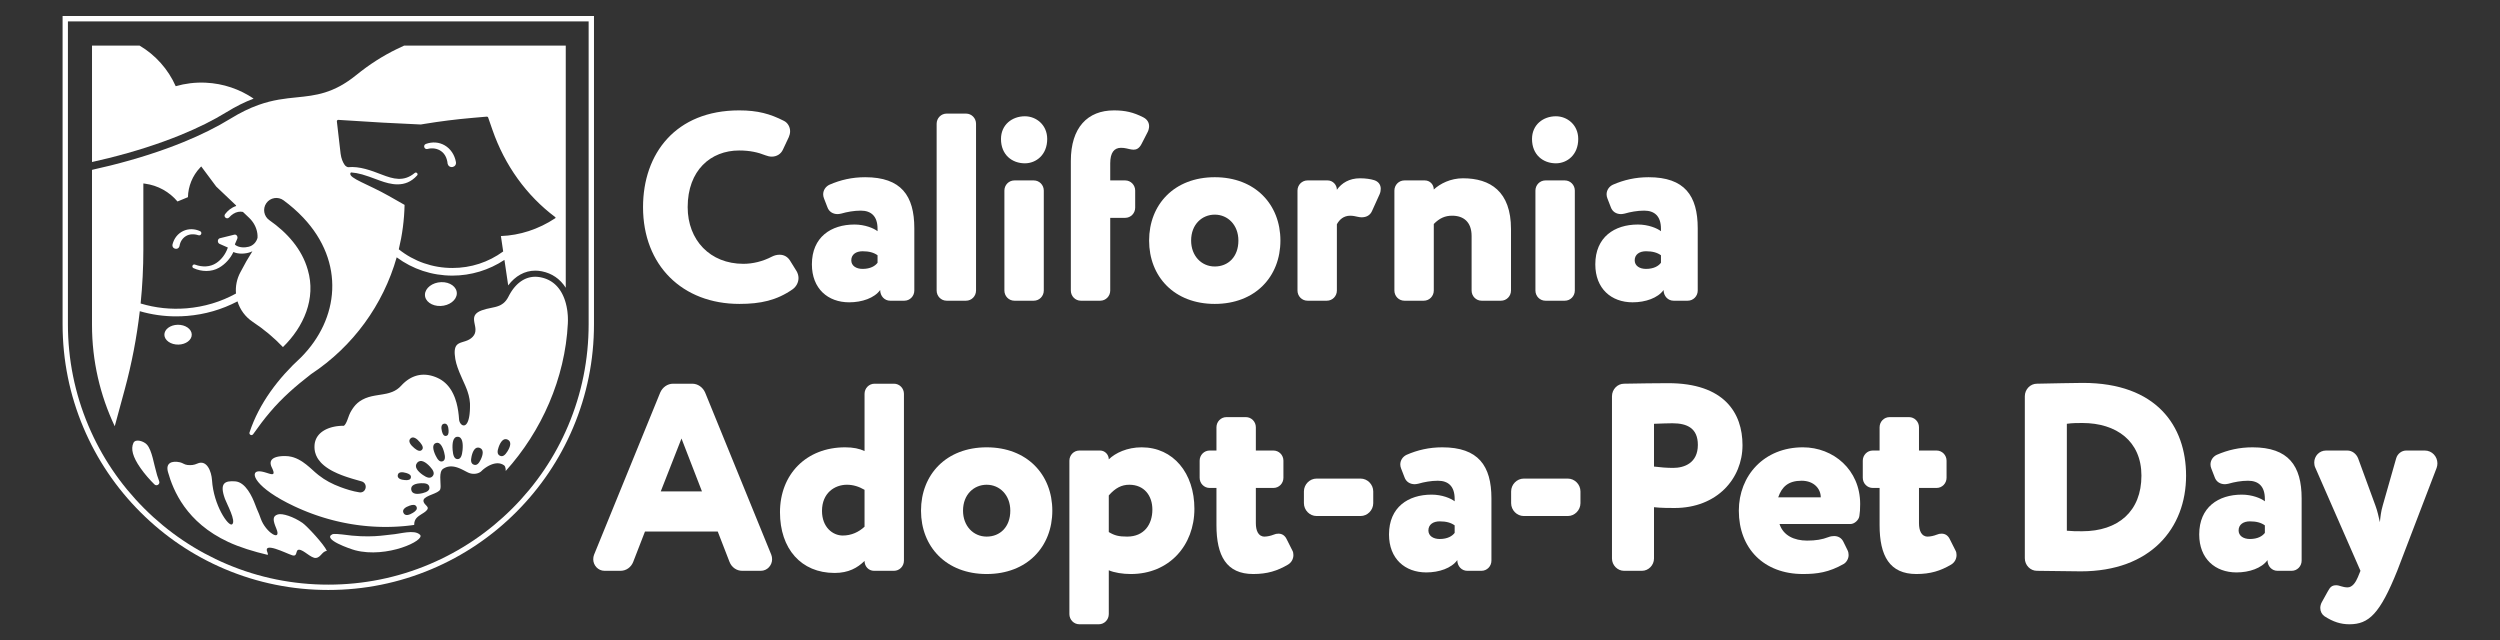 <?xml version="1.0" encoding="UTF-8"?>
<svg xmlns="http://www.w3.org/2000/svg" id="Layer_2" data-name="Layer 2" viewBox="0 0 1429.499 366.125">
  <rect x="0" y="0" width="1429.499" height="366.125" fill="#333333" stroke="none"/>
  <defs>
    <style>
      .cls-1 {
        fill: #fff;
      }
    </style>
  </defs>
  <g>
    <path class="cls-1" d="M422.642,86.048c-16.218,0-29.433,11.31-29.433,32.402,0,18.953,12.914,32.403,31.836,32.403,5.406,0,11.113-1.376,16.369-4.127,1.502-.764,3.003-1.07,4.355-1.07,2.403,0,4.655,1.07,6.157,3.668l3.604,5.808c.601,1.07,1.051,2.445,1.051,3.821,0,2.293-1.051,4.738-3.304,6.419-9.16,6.419-18.471,8.406-30.485,8.406-32.587,0-55.112-22.009-55.112-55.329,0-30.721,18.772-55.329,54.962-55.329,10.662,0,17.72,1.987,25.529,5.961,2.252,1.07,3.604,3.516,3.604,5.961,0,1.223-.301,2.293-.751,3.363l-3.304,7.031c-1.201,2.751-3.754,4.127-6.457,4.127-1.201,0-2.403-.306-3.604-.764-4.205-1.681-8.86-2.751-15.017-2.751Z"></path>
    <path class="cls-1" d="M488.568,128.385c6.007,0,11.113,2.14,13.215,3.821v-1.375c0-7.184-3.604-10.393-9.611-10.393-3.904,0-7.959.764-11.113,1.681-.751.153-1.502.306-2.103.306-2.703,0-4.956-1.375-5.857-3.974l-1.952-5.044c-.3-.764-.451-1.528-.451-2.293,0-2.293,1.352-4.432,3.604-5.502,6.307-2.751,12.915-4.28,20.423-4.28,20.573,0,28.082,10.546,28.082,29.193v35.612c0,3.21-2.553,5.808-5.706,5.808h-8.109c-3.154,0-5.706-2.598-5.706-6.114-3.304,4.585-10.362,7.031-17.72,7.031-12.164,0-21.324-7.795-21.324-21.703,0-15.59,10.963-22.773,24.328-22.773ZM501.783,145.962c-2.103-1.528-4.806-2.293-8.56-2.293s-6.457,1.834-6.457,5.196c0,3.057,2.703,4.891,6.457,4.891,4.505,0,7.208-1.681,8.56-3.515v-4.28Z"></path>
    <path class="cls-1" d="M558.096,166.137c0,3.21-2.553,5.808-5.706,5.808h-11.113c-3.154,0-5.706-2.598-5.706-5.808v-95.373c0-3.21,2.553-5.808,5.706-5.808h11.113c3.154,0,5.706,2.598,5.706,5.808v95.373Z"></path>
    <path class="cls-1" d="M586.027,66.484c6.457,0,12.765,4.891,12.765,12.991,0,9.018-6.307,13.909-12.765,13.909-7.358,0-13.665-4.891-13.665-13.909,0-8.101,6.307-12.991,13.665-12.991ZM596.839,166.137c0,3.21-2.553,5.808-5.706,5.808h-11.113c-3.154,0-5.707-2.598-5.707-5.808v-57.163c0-3.21,2.553-5.808,5.707-5.808h11.113c3.153,0,5.706,2.598,5.706,5.808v57.163Z"></path>
    <path class="cls-1" d="M634.832,166.137c0,3.21-2.553,5.808-5.706,5.808h-11.113c-3.154,0-5.706-2.598-5.706-5.808v-74.128c0-19.105,9.611-28.887,24.628-28.887,6.458,0,11.113,1.07,16.819,3.974,2.402,1.223,3.304,3.21,3.304,5.044,0,1.07-.3,2.292-.751,3.21l-3.604,7.031c-1.351,2.598-3.003,3.21-4.505,3.21-.751,0-1.502-.153-2.252-.306-3.154-.764-4.054-.764-4.956-.764-3.904,0-6.157,2.751-6.157,8.865v9.782h8.56c3.153,0,5.706,2.598,5.706,5.808v9.782c0,3.21-2.553,5.808-5.706,5.808h-8.56v41.573Z"></path>
    <path class="cls-1" d="M694.6,101.332c23.126,0,37.542,15.59,37.542,36.223s-14.416,36.224-37.542,36.224-37.543-15.59-37.543-36.224,14.416-36.223,37.543-36.223ZM694.6,152.381c7.659,0,13.515-5.502,13.515-14.826,0-8.865-6.007-14.825-13.515-14.825-7.208,0-13.515,5.502-13.515,14.825,0,8.712,5.857,14.826,13.515,14.826Z"></path>
    <path class="cls-1" d="M764.429,166.137c0,3.21-2.553,5.808-5.706,5.808h-11.113c-3.154,0-5.706-2.598-5.706-5.808v-57.163c0-3.21,2.553-5.808,5.706-5.808h11.563c2.853,0,5.256,2.445,5.256,5.349,2.703-3.821,7.058-6.572,13.215-6.572,3.304,0,6.157.458,8.109,1.07,2.403.764,3.755,2.598,3.755,4.891,0,.917-.15,1.987-.601,3.057l-4.355,9.629c-1.051,2.446-3.154,3.668-6.007,3.668-.751,0-1.502-.153-2.252-.306-1.201-.306-2.853-.611-4.205-.611-3.754,0-6.157,2.14-7.659,4.891v37.905Z"></path>
    <path class="cls-1" d="M819.84,166.137c0,3.21-2.553,5.808-5.706,5.808h-11.113c-3.154,0-5.706-2.598-5.706-5.808v-57.163c0-3.21,2.553-5.808,5.706-5.808h11.713c2.853,0,5.106,2.292,5.106,5.196,3.604-3.363,9.611-6.419,16.669-6.419,15.618,0,27.481,7.489,27.481,29.04v35.154c0,3.21-2.553,5.808-5.706,5.808h-11.113c-3.154,0-5.706-2.598-5.706-5.808v-31.18c0-7.948-4.505-11.616-11.113-11.616-4.055,0-7.208,1.376-10.512,4.738v38.058Z"></path>
    <path class="cls-1" d="M889.668,66.485c6.457,0,12.765,4.891,12.765,12.991,0,9.018-6.307,13.909-12.765,13.909-7.358,0-13.665-4.891-13.665-13.909,0-8.101,6.307-12.991,13.665-12.991ZM900.481,166.137c0,3.21-2.553,5.808-5.706,5.808h-11.113c-3.154,0-5.707-2.598-5.707-5.808v-57.163c0-3.21,2.553-5.808,5.707-5.808h11.113c3.153,0,5.706,2.598,5.706,5.808v57.163Z"></path>
    <path class="cls-1" d="M936.521,128.385c6.007,0,11.113,2.14,13.215,3.821v-1.375c0-7.184-3.604-10.393-9.611-10.393-3.904,0-7.959.764-11.113,1.681-.751.153-1.502.306-2.103.306-2.703,0-4.956-1.375-5.857-3.974l-1.952-5.044c-.3-.764-.451-1.528-.451-2.293,0-2.293,1.352-4.432,3.604-5.502,6.307-2.751,12.915-4.28,20.423-4.28,20.573,0,28.082,10.546,28.082,29.193v35.612c0,3.21-2.553,5.808-5.706,5.808h-8.109c-3.154,0-5.706-2.598-5.706-6.114-3.304,4.585-10.362,7.031-17.72,7.031-12.164,0-21.324-7.795-21.324-21.703,0-15.59,10.963-22.773,24.328-22.773ZM949.736,145.962c-2.103-1.528-4.806-2.293-8.56-2.293s-6.457,1.834-6.457,5.196c0,3.057,2.703,4.891,6.457,4.891,4.505,0,7.208-1.681,8.56-3.515v-4.28Z"></path>
    <path class="cls-1" d="M368.802,303.923l-6.757,17.424c-1.201,3.057-4.055,5.044-7.208,5.044h-9.161c-3.754,0-6.457-3.21-6.457-6.572,0-.917.15-1.834.451-2.598l37.843-92.775c1.351-3.057,4.205-5.044,7.358-5.044h10.963c3.154,0,6.007,1.987,7.358,5.044l37.842,92.775c.301.764.451,1.681.451,2.598,0,3.363-2.703,6.572-6.457,6.572h-10.662c-3.154,0-6.007-1.987-7.208-5.044l-6.757-17.424h-41.597ZM377.812,280.997h23.576l-11.713-30.263-11.863,30.263Z"></path>
    <path class="cls-1" d="M516.87,320.583c0,3.21-2.553,5.808-5.706,5.808h-11.413c-3.003,0-5.406-2.446-5.406-5.655-4.054,3.974-9.16,6.878-17.119,6.878-19.222,0-31.235-13.909-31.235-34.695,0-21.856,15.167-37.141,37.242-37.141,4.655,0,8.26.764,11.113,2.14v-32.708c0-3.21,2.554-5.808,5.707-5.808h11.113c3.154,0,5.706,2.598,5.706,5.808v95.373ZM494.344,280.08c-3.153-1.834-6.457-2.904-10.061-2.904-7.058,0-14.266,4.738-14.266,14.978,0,9.323,6.157,14.061,11.863,14.061,4.956,0,9.16-1.987,12.464-5.044v-21.092Z"></path>
    <path class="cls-1" d="M564.173,255.778c23.126,0,37.542,15.59,37.542,36.223s-14.416,36.224-37.542,36.224-37.543-15.59-37.543-36.224,14.416-36.223,37.543-36.223ZM564.173,306.827c7.659,0,13.515-5.502,13.515-14.826,0-8.865-6.007-14.825-13.515-14.825-7.208,0-13.515,5.502-13.515,14.825,0,8.712,5.857,14.826,13.515,14.826Z"></path>
    <path class="cls-1" d="M634.002,351.151c0,3.21-2.553,5.808-5.706,5.808h-11.113c-3.154,0-5.706-2.598-5.706-5.808v-87.731c0-3.21,2.553-5.808,5.706-5.808h11.863c2.703,0,4.956,2.292,4.956,5.044,3.754-3.668,10.512-6.878,18.771-6.878,18.171,0,30.184,14.826,30.184,35.153,0,20.939-14.416,37.294-36.341,37.294-4.655,0-9.461-.764-12.614-2.14v25.066ZM634.002,304.229c3.304,1.987,5.706,2.598,10.512,2.598,9.761,0,14.416-7.031,14.416-15.437,0-7.948-4.655-14.214-13.215-14.214-4.355,0-7.959,1.834-11.713,6.113v20.939Z"></path>
    <path class="cls-1" d="M718.096,299.185c0,4.127,1.351,7.642,4.956,7.642,1.502,0,3.604-.458,5.106-1.07,1.051-.458,1.952-.611,2.853-.611,2.102,0,3.754,1.07,4.805,3.363l3.154,6.266c.451.764.601,1.681.601,2.599,0,2.14-1.051,4.28-3.154,5.502-6.007,3.516-11.713,5.35-19.823,5.35-15.317,0-21.024-10.393-21.024-27.97v-21.245h-3.904c-3.154,0-5.706-2.598-5.706-5.808v-9.782c0-3.21,2.553-5.808,5.706-5.808h3.904v-13.297c0-3.21,2.553-5.808,5.707-5.808h11.113c3.154,0,5.707,2.598,5.706,5.808v13.297h10.061c3.154,0,5.706,2.598,5.706,5.808v9.782c0,3.21-2.553,5.808-5.706,5.808h-10.061v20.175Z"></path>
    <path class="cls-1" d="M785.222,287.722c0,3.974-3.304,7.337-7.208,7.336h-25.228c-3.904,0-7.208-3.363-7.208-7.337v-6.725c0-3.974,3.304-7.337,7.208-7.337h25.228c3.904,0,7.208,3.363,7.208,7.337v6.725Z"></path>
    <path class="cls-1" d="M818.56,282.831c6.007,0,11.113,2.14,13.215,3.821v-1.375c0-7.184-3.604-10.393-9.611-10.393-3.904,0-7.959.764-11.113,1.681-.751.153-1.502.306-2.103.306-2.703,0-4.956-1.375-5.857-3.974l-1.952-5.044c-.3-.764-.451-1.528-.451-2.293,0-2.293,1.352-4.432,3.604-5.502,6.307-2.751,12.915-4.28,20.423-4.28,20.573,0,28.082,10.546,28.082,29.193v35.612c0,3.21-2.553,5.808-5.706,5.808h-8.109c-3.154,0-5.706-2.598-5.706-6.114-3.304,4.585-10.362,7.031-17.72,7.031-12.164,0-21.324-7.795-21.324-21.703,0-15.59,10.963-22.773,24.328-22.773ZM831.775,300.408c-2.103-1.528-4.806-2.293-8.56-2.293s-6.457,1.834-6.457,5.196c0,3.057,2.703,4.891,6.457,4.891,4.505,0,7.208-1.681,8.56-3.515v-4.28Z"></path>
    <path class="cls-1" d="M903.706,287.722c0,3.974-3.304,7.337-7.208,7.337h-25.228c-3.904,0-7.208-3.363-7.208-7.337v-6.725c0-3.974,3.304-7.337,7.208-7.337h25.228c3.904,0,7.208,3.363,7.208,7.337v6.725Z"></path>
    <path class="cls-1" d="M996.362,254.555c0,19.105-14.566,35.918-38.894,35.918-2.252,0-7.959,0-11.713-.458v29.346c0,3.821-3.153,7.031-6.908,7.031h-10.211c-3.754,0-6.908-3.21-6.908-7.031v-92.775c0-3.974,3.154-7.184,6.908-7.184,7.959-.153,19.372-.306,25.228-.306,31.986,0,42.498,16.965,42.498,35.459ZM945.754,266.783c3.454.458,7.509.764,10.963.764,6.307,0,14.116-2.751,14.116-13.144,0-9.476-6.007-12.38-14.566-12.38-3.154,0-5.556.153-10.512.306v24.455Z"></path>
    <path class="cls-1" d="M1017.537,299.644c2.102,6.572,8.409,9.476,15.768,9.476,4.956,0,8.559-.611,12.164-1.987,1.201-.458,2.252-.611,3.304-.611,2.253,0,4.205,1.07,5.256,3.21l2.403,4.891c.45.917.601,1.834.601,2.751,0,1.987-1.051,3.974-2.703,5.044-8.56,4.891-15.317,5.808-23.426,5.808-22.225,0-36.642-14.52-36.642-36.224,0-20.022,14.416-36.223,36.642-36.223,17.42,0,32.737,12.839,32.737,32.402,0,2.904-.15,5.044-.451,6.878-.3,2.292-2.853,4.585-5.106,4.585h-40.546ZM1030.151,274.884c-7.509,0-11.263,3.363-13.365,9.476h24.327c0-4.738-3.754-9.476-10.962-9.476Z"></path>
    <path class="cls-1" d="M1097.277,299.185c0,4.127,1.351,7.642,4.956,7.642,1.502,0,3.604-.458,5.106-1.07,1.051-.458,1.952-.611,2.853-.611,2.102,0,3.754,1.07,4.805,3.363l3.154,6.266c.451.764.601,1.681.601,2.599,0,2.14-1.051,4.28-3.154,5.502-6.007,3.516-11.713,5.35-19.823,5.35-15.317,0-21.024-10.393-21.024-27.97v-21.245h-3.904c-3.154,0-5.706-2.598-5.706-5.808v-9.782c0-3.21,2.553-5.808,5.706-5.808h3.904v-13.297c0-3.21,2.553-5.808,5.707-5.808h11.113c3.154,0,5.707,2.598,5.706,5.808v13.297h10.061c3.154,0,5.706,2.598,5.706,5.808v9.782c0,3.21-2.553,5.808-5.706,5.808h-10.061v20.175Z"></path>
    <path class="cls-1" d="M1190.983,218.944c42.047,0,59.016,24.607,59.016,53.036,0,29.957-20.123,54.717-60.218,54.717-4.505,0-14.566-.153-25.078-.306-3.754,0-6.908-3.21-6.908-7.184v-92.622c0-3.974,3.154-7.184,6.908-7.184,8.86-.153,21.024-.458,26.28-.458ZM1181.822,303.465c3.154.306,5.256.306,8.71.306,20.723,0,33.938-11.463,33.938-31.791,0-19.717-14.266-30.11-33.788-30.11-2.553,0-5.856,0-8.86.458v61.136Z"></path>
    <path class="cls-1" d="M1281.835,282.831c6.007,0,11.113,2.14,13.215,3.821v-1.375c0-7.184-3.604-10.393-9.611-10.393-3.904,0-7.959.764-11.113,1.681-.751.153-1.502.306-2.103.306-2.703,0-4.956-1.375-5.857-3.974l-1.952-5.044c-.3-.764-.451-1.528-.451-2.293,0-2.293,1.352-4.432,3.604-5.502,6.307-2.751,12.915-4.28,20.423-4.28,20.573,0,28.082,10.546,28.082,29.193v35.612c0,3.21-2.553,5.808-5.706,5.808h-8.109c-3.154,0-5.706-2.598-5.706-6.114-3.304,4.585-10.362,7.031-17.72,7.031-12.164,0-21.324-7.795-21.324-21.703,0-15.59,10.963-22.773,24.328-22.773ZM1295.05,300.408c-2.103-1.528-4.806-2.293-8.56-2.293s-6.457,1.834-6.457,5.196c0,3.057,2.703,4.891,6.457,4.891,4.505,0,7.208-1.681,8.56-3.515v-4.28Z"></path>
    <path class="cls-1" d="M1360.824,298.574c.301-3.057.601-6.114,1.652-9.629l7.659-26.9c.751-2.598,3.154-4.432,5.706-4.432h10.662c4.205,0,7.208,3.515,7.208,7.336,0,.917-.15,1.681-.451,2.598l-22.525,58.844c-9.912,24.608-16.218,30.568-27.331,30.568-4.956,0-9.311-1.376-14.266-4.585-1.502-1.07-2.403-2.751-2.403-4.738,0-1.07.3-2.293.901-3.363l3.304-5.961c1.352-2.445,2.252-3.668,4.956-3.668,1.802,0,3.604,1.223,6.457,1.223,2.703,0,4.655-2.904,5.857-5.808l1.502-3.668-25.829-58.997c-.45-.917-.601-1.987-.601-2.904,0-3.668,2.853-6.878,6.757-6.878h12.164c2.703,0,5.106,1.834,6.157,4.432l9.911,27.053c1.201,3.21,1.802,6.266,2.553,9.476Z"></path>
  </g>
  <g>
    <path class="cls-1" d="M336.583,9.166H35.788v176.257c0,20.502,4.019,40.4,11.946,59.141,7.653,18.093,18.605,34.339,32.552,48.286,13.947,13.947,30.193,24.899,48.286,32.552,18.741,7.926,38.639,11.945,59.141,11.945s40.4-4.019,59.141-11.945c18.093-7.653,34.339-18.605,48.286-32.552,13.947-13.947,24.9-30.193,32.552-48.286,7.927-18.741,11.946-38.638,11.946-59.141V9.166h-3.053ZM336.583,185.423c0,20.092-3.938,39.589-11.705,57.952-3.749,8.864-8.307,17.277-13.636,25.181-5.329,7.905-11.429,15.301-18.263,22.135-13.668,13.668-29.587,24.4-47.316,31.899-18.362,7.766-37.86,11.704-57.952,11.704s-39.589-3.938-57.952-11.704c-17.729-7.499-33.649-18.231-47.316-31.899-13.668-13.668-24.4-29.587-31.899-47.316-7.766-18.362-11.704-37.86-11.704-57.952V12.219h297.743v173.204Z"></path>
    <path class="cls-1" d="M103.097,77.264c9.991-4.069,18.886-8.49,26.436-13.14,5.315-3.274,10.397-5.806,15.487-7.73-7.871-5.354-17.272-8.667-27.481-9.117-5.927-.262-11.67.46-17.072,2.018-4.297-9.698-11.549-17.837-20.664-23.224h-27.197v66.573c3.171-.701,6.374-1.451,9.529-2.238,14.868-3.706,28.65-8.128,40.962-13.142Z"></path>
    <path class="cls-1" d="M298.607,160.368c-.11.068-.217.138-.324.208.029-.019.058-.036.087-.055.079-.051.157-.103.238-.153Z"></path>
    <path class="cls-1" d="M304.094,158.375c-.084.012-.167.023-.25.036.049-.008.098-.013.147-.02.035-.005.068-.011.103-.016Z"></path>
    <path class="cls-1" d="M293.602,164.978c-.057.073-.112.148-.168.221.009-.012.019-.024.028-.036.047-.062.092-.124.14-.186Z"></path>
    <path class="cls-1" d="M292.632,166.323c-.051.076-.102.152-.152.228.034-.052.07-.104.104-.155.016-.024.032-.049.048-.073Z"></path>
    <path class="cls-1" d="M294.431,163.97c-.064.074-.127.148-.191.223.02-.024.041-.047.062-.071.043-.05.085-.101.129-.151Z"></path>
    <path class="cls-1" d="M298.063,160.718c-.136.092-.27.187-.403.282.046-.033.092-.064.138-.097.088-.062.175-.125.265-.186Z"></path>
    <path class="cls-1" d="M293.351,165.31c-.047.063-.095.126-.142.189.037-.051.076-.101.114-.151.009-.013.018-.026.028-.038Z"></path>
    <path class="cls-1" d="M300.332,159.455c-.083.037-.165.075-.247.114.034-.016.069-.031.103-.046.048-.022.095-.046.144-.067Z"></path>
    <path class="cls-1" d="M299.165,160.041c-.098.055-.193.111-.29.168.027-.016.055-.031.082-.047.069-.04.137-.082.207-.121Z"></path>
    <path class="cls-1" d="M305.583,158.252c-.109.003-.218.006-.326.011.084-.004.17-.005.255-.008.024,0,.047-.003.07-.003Z"></path>
    <path class="cls-1" d="M294.008,164.469c-.06.073-.119.148-.178.221.014-.018.029-.035.043-.053.045-.056.089-.113.135-.169Z"></path>
    <path class="cls-1" d="M293.735,164.811c-.029.036-.058.072-.086.108.024-.03.048-.06.072-.09.005-.006.009-.012.014-.018Z"></path>
    <path class="cls-1" d="M291.99,167.326c.005-.008.01-.017.015-.025-.066.108-.131.216-.195.324.036-.062.074-.123.111-.184.023-.038.046-.076.069-.115Z"></path>
    <path class="cls-1" d="M299.741,159.736c-.089.045-.178.092-.266.138.03-.016.06-.03.09-.046.059-.031.117-.063.176-.093Z"></path>
    <path class="cls-1" d="M300.941,159.2c-.077.03-.154.061-.231.092.04-.017.081-.031.121-.047.037-.015.073-.03.11-.045Z"></path>
    <path class="cls-1" d="M302.688,158.643c-.065.016-.128.034-.193.051.018-.005.037-.009.055-.013.046-.012.091-.026.138-.037Z"></path>
    <path class="cls-1" d="M292.296,166.835c-.053.083-.106.167-.158.251.035-.056.07-.111.106-.166.018-.028.035-.056.053-.085Z"></path>
    <path class="cls-1" d="M292.984,165.813c-.05.07-.099.14-.148.21.035-.051.072-.101.108-.152.014-.019.026-.039.04-.058Z"></path>
    <path class="cls-1" d="M295.813,162.53c-.087.082-.173.164-.258.247.045-.044.092-.087.137-.131.04-.039.08-.078.121-.116Z"></path>
    <path class="cls-1" d="M295.331,163c-.077.078-.153.155-.229.234.036-.038.073-.074.11-.112.04-.041.079-.082.119-.123Z"></path>
    <path class="cls-1" d="M292.344,166.761c-.011.017-.022.033-.032.05.006-.01.013-.02.02-.03.004-.007.008-.013.013-.02Z"></path>
    <path class="cls-1" d="M304.827,158.295c-.095.008-.19.016-.284.026.066-.007.133-.011.199-.017.028-.003.056-.006.085-.009Z"></path>
    <path class="cls-1" d="M292.707,166.213l-.03.044c.004-.007.009-.013.014-.02.005-.008.011-.016.016-.024Z"></path>
    <path class="cls-1" d="M294.872,163.48c-.07.075-.139.151-.208.227.028-.031.056-.061.084-.091.041-.045.082-.091.123-.136Z"></path>
    <path class="cls-1" d="M296.903,161.576c-.134.108-.267.217-.397.328.065-.056.133-.11.2-.165.066-.055.131-.11.198-.164Z"></path>
    <path class="cls-1" d="M296.324,162.065c-.101.089-.202.177-.301.268.055-.051.113-.099.168-.15.044-.04.088-.079.132-.118Z"></path>
    <path class="cls-1" d="M293.113,165.634c-.021.029-.042.059-.063.088.006-.008.012-.016.018-.024.015-.021.03-.042.045-.063Z"></path>
    <path class="cls-1" d="M301.566,158.972c-.072.024-.144.048-.215.073.047-.017.095-.031.142-.047.024-.009.048-.018.073-.026Z"></path>
    <path class="cls-1" d="M297.537,161.087s.002-.002.004-.003c-.181.132-.358.268-.533.406.083-.066.169-.129.254-.193.092-.07.182-.142.276-.21Z"></path>
    <path class="cls-1" d="M302.208,158.772c-.066.019-.133.035-.198.055.054-.016.11-.029.165-.045.011-.003.023-.007.034-.01Z"></path>
    <path class="cls-1" d="M303.381,158.492c-.074.014-.147.03-.22.045.033-.007.066-.012.099-.019.04-.008.08-.018.121-.026Z"></path>
    <path class="cls-1" d="M301.942,158.849c-.033.01-.066.022-.099.032.005-.002.01-.003.015-.004.028-.009.056-.019.084-.028Z"></path>
    <path class="cls-1" d="M313.761,160.126s0,0,.001,0c-.065-.033-.13-.066-.196-.098,0,0,0,0,.001,0,.065.032.129.064.193.097Z"></path>
    <path class="cls-1" d="M307.17,158.288c-.14-.01-.281-.023-.42-.03.127.006.256.018.385.027.012,0,.023.001.035.002Z"></path>
    <path class="cls-1" d="M322.134,169.395s0,0,0,0c-.035-.08-.071-.16-.107-.24h0c.036.08.072.159.107.239Z"></path>
    <path class="cls-1" d="M318.753,163.997s0,0,0,0c-.015-.017-.031-.034-.047-.051,0,0,0,0,0,.001.015.017.031.033.045.05Z"></path>
    <path class="cls-1" d="M261.209,167.852c.104-3.765-3.892-6.687-8.924-6.524-5.033.162-9.197,3.346-9.301,7.111-.104,3.765,3.892,6.687,8.924,6.524,5.033-.162,9.197-3.346,9.301-7.112Z"></path>
    <path class="cls-1" d="M317.299,162.534s0,0,0,0c-.045-.04-.091-.078-.136-.118,0,0,0,0,0,0,.045.039.09.077.134.117Z"></path>
    <path class="cls-1" d="M318.111,163.311s0,0,0,0c-.05-.051-.1-.102-.151-.153,0,0,0,0,0,0,.051.05.1.101.15.152Z"></path>
    <path class="cls-1" d="M306.352,158.249c-.105-.002-.212-.008-.316-.008-.016,0-.031.001-.047.001.105,0,.213.004.319.006.015,0,.029,0,.044,0Z"></path>
    <path class="cls-1" d="M321.65,168.356s0,0,0,0c-.019-.038-.04-.076-.059-.114,0,0,0,0,0,.001.019.038.039.075.058.113Z"></path>
    <path class="cls-1" d="M321.215,167.532s0,0,0,0c-.039-.07-.077-.141-.117-.211,0,0,0,0,0,0,.039.07.078.14.116.21Z"></path>
    <path class="cls-1" d="M320.651,166.565s0,0,0,0c-.037-.059-.075-.117-.112-.175,0,0,0,0,0,0,.037.058.075.116.111.174Z"></path>
    <path class="cls-1" d="M320.106,165.734s0,0,0,0c-.033-.047-.064-.096-.098-.143,0,0,0,0,0,0,.033.047.064.095.097.142Z"></path>
    <path class="cls-1" d="M109.534,192.341c.739-3.087-2.117-6.023-6.378-6.558s-8.314,1.534-9.052,4.62c-.738,3.087,2.117,6.023,6.378,6.558,4.261.535,8.314-1.534,9.052-4.621Z"></path>
    <path class="cls-1" d="M311.625,159.225s.002,0,.003.001c-.055-.019-.11-.04-.166-.058h.002c.054.019.107.039.161.057Z"></path>
    <path class="cls-1" d="M310.455,158.865s.001,0,.002,0c-.077-.021-.154-.041-.232-.06h.003c.076.02.152.04.227.06Z"></path>
    <path class="cls-1" d="M309.144,158.555s-.004,0-.006-.001c-.274-.054-.546-.101-.814-.141.269.04.54.086.814.141.002,0,.004,0,.006.001Z"></path>
    <path class="cls-1" d="M314.639,160.599s0,0,0,0c-.009-.006-.019-.01-.028-.016.001,0,.002.001.003.002.008.005.017.009.025.014Z"></path>
    <path class="cls-1" d="M315.641,161.236s0,0,0,0c-.059-.041-.119-.08-.179-.12,0,0,0,0,0,0,.059.04.119.079.178.119Z"></path>
    <path class="cls-1" d="M316.519,161.882h.002c-.041-.031-.081-.065-.123-.097h0c.041.032.08.065.121.097Z"></path>
    <path class="cls-1" d="M308.038,158.378c-.17-.022-.341-.046-.509-.062.159.016.322.038.483.059.009.001.017.002.026.003Z"></path>
    <path class="cls-1" d="M312.663,159.618s0,0,0,0c-.054-.023-.11-.044-.165-.066,0,0,.001,0,.002,0,.054.022.109.042.162.065Z"></path>
    <path class="cls-1" d="M319.478,164.876s0,0,0,0c-.047-.06-.094-.119-.141-.179,0,0,0,0,0,0,.047.059.094.118.14.178Z"></path>
    <path class="cls-1" d="M323.239,172.388s0,0,0,0c-.027-.087-.053-.174-.08-.261h0c.027.087.054.174.08.26Z"></path>
    <path class="cls-1" d="M291.356,168.42c.009-.016.017-.032.026-.048-.009.016-.018.031-.026.047h0s0,.001,0,.001Z"></path>
    <path class="cls-1" d="M322.889,171.317s0,0,0,0c-.028-.079-.057-.158-.085-.237,0,0,0,0,0,0,.028.079.057.157.085.236Z"></path>
    <path class="cls-1" d="M323.447,173.099c.017.06.034.119.051.179,0,0,0,0,0,0-.016-.06-.034-.12-.051-.18,0,0,0,0,0,0Z"></path>
    <path class="cls-1" d="M291.664,167.873c.007-.012.013-.023.02-.035-.064.111-.127.221-.189.332.042-.075.085-.149.128-.224.014-.024.027-.049.042-.073Z"></path>
    <path class="cls-1" d="M322.546,170.39s0,0,0,0c-.025-.065-.05-.131-.076-.195,0,0,0,0,0,0,.026.065.05.129.075.194Z"></path>
    <path class="cls-1" d="M306.036,154.751h0c1.235,0,2.507.128,3.78.38,5.826,1.153,10.493,4.387,13.682,9.418V26.071h-92.409l-4.173,1.972c-8.029,3.89-15.798,8.864-23.072,14.775-13.191,10.72-23.385,11.753-34.178,12.848-6.635.673-13.495,1.369-21.77,4.311-5.274,1.875-10.532,4.447-16.076,7.861-7.755,4.776-16.865,9.307-27.078,13.466-12.504,5.092-26.484,9.579-41.552,13.335-3.324.828-6.701,1.621-10.039,2.355l-.545.162v88.607c0,20.676,4.64,40.265,12.925,57.795l.08.174,5.71-21.046c3.986-14.695,6.862-29.651,8.612-44.743,6.764,1.965,13.722,2.957,20.796,2.957,2.083,0,4.177-.086,6.278-.257,10.188-.833,19.854-3.634,28.789-8.321,1.428,4.679,4.432,8.894,8.802,11.778h0c6.341,4.184,12.087,9.015,17.188,14.363,11.85-11.52,19.05-27.774,14.202-44.186-3.35-11.858-11.768-21.257-21.932-28.351-3.194-2.192-3.992-6.576-1.772-9.751,2.239-3.218,6.723-3.951,9.871-1.616,3.99,2.949,7.786,6.228,11.246,9.901,24.021,25.478,20.576,57.913-1.339,79.944-12.85,11.761-23.886,26.184-29.382,42.847-.161.473-.002,1.016.427,1.32.524.371,1.251.244,1.619-.282,3.118-4.407,6.291-8.679,9.714-12.671,6.805-8.06,14.595-14.844,22.922-21.298.189-.144.377-.289.565-.434,23.994-15.835,41.19-39.642,48.899-66.747,9.164,6.789,20.2,10.453,31.862,10.453,10.584,0,20.977-3.167,29.741-8.987l2.153,14.581c4.069-5.415,9.505-8.432,15.454-8.432ZM147.243,136.035c-.711,2.521-2.562,4.429-5.032,5.053-2.183.569-5.313.624-7.53-.916-.144-.117-.223-.204-.286-.296-.028-.06-.059-.118-.093-.173l1.344-3.122c.278-.646.171-1.402-.274-1.926-.36-.425-.879-.604-1.387-.478l-8.262,2.046c-.63.156-1.078.728-1.141,1.458-.067.771.314,1.478.948,1.759l4.752,2.105c-.027.086-.054.172-.085.263-1.274,3.59-3.663,6.726-6.558,8.606-3.33,2.217-7.768,2.537-12.175.877l-.005-.002c-.649-.232-1.186.134-1.381.616-.196.484-.066,1.123.56,1.407,2.355,1.089,4.879,1.632,7.325,1.632,2.613,0,5.139-.62,7.273-1.854,3.536-2.001,6.5-5.287,8.223-8.993,1.423.653,3.076.922,4.703.922,1.845,0,3.658-.346,5.063-.87.38-.135.741-.296,1.094-.471l-3.463,5.72-3.383,6.236c-2.097,3.865-2.898,8.105-2.542,12.208-8.735,4.79-18.238,7.634-28.279,8.454-8.962.731-17.767-.201-26.242-2.762,1.033-10.205,1.556-20.465,1.556-30.743v-37.9l.946.126c7.389.983,13.953,4.706,18.573,10.188l5.975-2.468c.156-6.212,2.571-12.29,7.023-16.974l.573-.603,8.565,11.503,11.23,10.667c.136.129.182.305.154.467-2.671.861-4.872,2.719-6.288,4.608-.591.77-.312,1.599.197,2.044.262.229.617.383.994.383.355,0,.73-.137,1.066-.476,1.556-1.726,3.334-2.831,5.142-3.193,1.007-.201,1.951-.19,2.786.015l3.538,3.361c2.491,2.366,4.207,5.471,4.699,8.871.128.881.165,1.767.107,2.628ZM287.718,143.789c-8.463,6.181-18.45,9.439-29.03,9.439-11.31,0-21.979-3.75-30.661-10.67,1.992-8.239,3.121-16.749,3.307-25.406-3.082-1.759-6.116-3.484-9.012-5.12-12.031-6.802-22.786-10.064-22.001-12.911.043-.157.121-.277.215-.375.057-.059.122-.108.191-.152,2.02.143,4.113.518,6.325,1.135,2.333.636,5.564,1.836,8.161,2.8.663.246,1.294.48,1.872.691,3.269,1.199,6.76,2.201,10.205,2.201,3.935,0,7.81-1.307,11.224-5.119.411-.461.273-1.011-.029-1.326-.304-.318-.849-.481-1.328-.089-6.254,5.196-12.229,3.506-18.832.954l-.159-.061c-5.923-2.28-12.551-4.829-19.184-4.179-.765-.198-1.451-.657-1.914-1.322-1.022-1.471-1.926-3.521-2.308-6.354l-2.139-18.488c-.057-.496.348-.923.846-.892l25.266,1.565,21.868,1.074,2.105-.346c9.008-1.481,18.069-2.619,27.164-3.411l8.463-.737c.35-.03.676.181.791.513l2.456,7.072c7.051,20.305,19.518,37.613,35.91,49.864.221.165.214.502-.017.654-9.574,6.327-20.31,9.791-31.057,10.179l1.303,8.821Z"></path>
    <path class="cls-1" d="M323.447,173.099c-.066-.238-.136-.475-.208-.711-.027-.087-.053-.173-.08-.26-.086-.272-.175-.542-.269-.811-.027-.079-.056-.157-.085-.236-.083-.232-.169-.462-.259-.691-.025-.065-.049-.13-.075-.194-.107-.269-.22-.535-.337-.8-.035-.08-.071-.159-.107-.239-.122-.269-.246-.536-.378-.8-.019-.038-.039-.075-.058-.113-.121-.24-.247-.477-.376-.712-.039-.07-.077-.14-.116-.21-.144-.255-.293-.508-.447-.757-.036-.059-.074-.116-.111-.174-.141-.222-.286-.441-.435-.657-.032-.047-.064-.095-.097-.142-.171-.243-.349-.481-.531-.716-.046-.06-.093-.119-.14-.178-.189-.238-.383-.473-.584-.702-.015-.017-.03-.033-.045-.05-.193-.217-.393-.429-.597-.637-.05-.051-.099-.102-.15-.152-.215-.213-.435-.422-.662-.624-.044-.039-.09-.078-.134-.117-.21-.183-.425-.362-.645-.536-.041-.032-.08-.065-.121-.096-.245-.19-.499-.373-.758-.55-.059-.04-.118-.08-.178-.119-.268-.178-.541-.353-.823-.517-.008-.005-.017-.009-.025-.014-.277-.161-.563-.313-.854-.459-.064-.033-.128-.065-.193-.097-.295-.144-.596-.282-.905-.411-.053-.022-.108-.043-.162-.065-.286-.116-.578-.226-.876-.328-.054-.019-.106-.038-.161-.056-.328-.11-.665-.21-1.009-.303-.075-.02-.151-.04-.227-.059-.356-.092-.717-.178-1.09-.252-.283-.056-.563-.103-.84-.144-.069-.01-.136-.016-.205-.026-.027-.004-.054-.006-.081-.01-.179-.023-.358-.046-.535-.063-.079-.007-.156-.011-.234-.017-.036-.003-.072-.005-.108-.008-.154-.011-.309-.023-.461-.029-.077-.003-.153-.004-.229-.006-.046-.001-.091-.002-.136-.003-.141-.003-.283-.005-.422-.004-.057,0-.114.003-.171.004-.068.001-.135.004-.202.006-.129.005-.258.01-.386.018-.055.003-.109.008-.163.012-.074.006-.148.012-.222.019-.121.011-.242.023-.361.037-.046.005-.092.011-.138.017-.084.011-.168.022-.252.035-.117.017-.233.035-.349.055-.032.006-.064.011-.095.017-.096.017-.191.035-.286.055-.126.025-.252.052-.377.081-.005.001-.011.002-.016.004-.106.025-.212.05-.318.078-.126.032-.252.067-.376.102-.106.03-.211.062-.316.095-.122.039-.244.079-.365.121-.096.033-.191.066-.286.101-.022.008-.044.017-.066.025-.104.039-.207.079-.31.121-.082.033-.164.066-.245.101-.039.016-.077.033-.115.05-.095.041-.189.084-.283.127-.07.032-.141.065-.21.098-.046.022-.092.044-.137.066-.093.046-.185.093-.276.141-.062.032-.123.064-.184.097-.048.026-.096.051-.144.078-.093.052-.186.105-.278.159-.057.033-.115.066-.171.1-.045.027-.09.053-.134.08-.096.058-.189.119-.284.18-.061.039-.123.078-.184.118-.032.021-.065.042-.098.063-.098.065-.193.134-.289.201-.087.061-.176.121-.262.184-.093.068-.184.14-.276.21-.188.144-.374.291-.556.443-.07.058-.142.115-.211.175-.021.018-.041.036-.062.054-.081.07-.161.142-.241.214-.065.058-.13.115-.194.173-.027.025-.053.05-.08.075-.076.071-.15.142-.225.214-.059.056-.118.112-.176.17-.026.026-.051.051-.077.077-.076.076-.152.153-.227.23-.055.056-.11.112-.164.169-.022.023-.043.046-.064.069-.079.084-.158.17-.236.255-.052.057-.104.114-.155.171-.014.016-.029.032-.043.048-.084.095-.166.19-.248.286-.054.063-.108.126-.161.189-.002.003-.005.006-.007.009-.088.106-.175.212-.261.319-.051.063-.102.127-.152.19-.088.111-.174.223-.259.335-.047.062-.093.123-.139.185-.086.116-.172.233-.256.35-.041.058-.082.116-.123.174-.086.121-.17.243-.253.366-.036.053-.071.106-.107.159-.086.128-.17.256-.253.385-.03.046-.059.092-.088.139-.086.135-.171.27-.253.406-.023.038-.046.076-.069.115-.087.144-.173.288-.256.432-.014.024-.028.049-.042.073-.091.158-.18.316-.267.474-.058.106-.115.212-.172.318-.029.055-.06.111-.089.166-.093.177-.183.353-.27.528-.416.835-.858,1.548-1.322,2.168-.1.133-.201.261-.303.385-.184.224-.37.44-.561.637-.166.172-.335.33-.506.483-.173.155-.35.3-.528.437-.463.355-.942.656-1.438.91-.021.011-.041.023-.062.033-.237.12-.478.227-.722.329-2.846,1.188-6.18,1.27-9.86,2.612-3.67,1.338-4.52,3.151-4.486,5.174.003.184.014.371.031.558.023.268.058.539.101.812.013.083.027.166.041.249.014.079.028.158.042.237.033.182.069.366.106.55.048.24.097.482.146.724.054.271.107.543.156.816.031.176.06.353.086.53.023.158.044.315.061.473.013.119.025.239.034.358.015.198.025.397.027.595.014,1.395-.339,2.774-1.568,4.068-2.571,2.707-5.833,2.637-7.995,3.851-.228.128-.443.27-.644.431-.704.563-1.233,1.359-1.498,2.59-.113.528-.178,1.135-.188,1.839-.003.234,0,.48.01.736.01.256.034.501.051.751.239,3.505,1.197,6.451,2.455,9.613.09.226.177.449.269.678,1.056,2.604,2.257,5.038,3.307,7.5.3.703.587,1.409.855,2.121.134.356.263.714.387,1.074.247.721.471,1.45.666,2.193.389,1.486.659,3.028.754,4.661h0c.006.286.009.563.012.836,0,.09,0,.177,0,.266,0,.182,0,.363,0,.539,0,.101-.002.198-.003.298-.002.16-.004.319-.007.475-.002.101-.004.201-.007.3-.004.15-.008.299-.013.445-.003.095-.007.19-.011.283-.006.149-.013.295-.02.439-.004.085-.008.171-.013.255-.009.155-.019.306-.029.455-.005.068-.009.138-.014.206-.032.43-.07.84-.113,1.229-.006.056-.013.109-.02.164-.016.137-.032.272-.05.403-.009.066-.018.129-.027.194-.017.118-.033.234-.051.348-.01.065-.02.128-.031.191-.018.11-.037.219-.056.325-.011.06-.022.119-.033.178-.02.108-.041.213-.063.316-.011.052-.021.104-.032.155-.024.112-.049.221-.075.329-.009.038-.018.078-.027.115-.07.289-.145.559-.224.812-.009.029-.019.056-.028.085-.03.095-.061.188-.092.278-.013.037-.026.072-.039.108-.028.078-.057.155-.086.229-.015.038-.03.075-.045.111-.029.07-.057.138-.087.204-.015.035-.031.069-.046.103-.03.066-.061.13-.092.193-.014.029-.029.059-.044.088-.035.067-.07.131-.105.194-.012.021-.023.042-.035.062-.096.164-.193.314-.293.447-.011.015-.023.029-.034.043-.038.05-.077.098-.115.144-.016.019-.033.037-.05.056-.034.038-.068.076-.103.111-.018.019-.037.036-.055.054-.033.032-.067.063-.1.092-.019.017-.038.033-.057.049-.034.028-.068.054-.102.079-.018.014-.037.027-.055.04-.037.026-.074.049-.111.071-.015.009-.031.02-.046.028-.051.029-.101.055-.152.078-.002.001-.004.002-.006.003-.053.024-.107.045-.16.063-.015.005-.029.008-.044.013-.038.012-.076.023-.115.031-.019.004-.039.008-.058.011-.034.006-.067.012-.101.016-.021.003-.041.004-.062.006-.033.003-.065.004-.098.005-.011,0-.022.002-.033.002-.007,0-.013-.001-.02-.001-.073-.001-.145-.006-.217-.017-.012-.002-.023-.004-.035-.006-.074-.012-.147-.029-.22-.051-.001,0-.003,0-.004-.001-.073-.023-.145-.051-.216-.083-.012-.006-.024-.01-.036-.016-.068-.032-.135-.068-.201-.107-.013-.008-.026-.016-.039-.024-.066-.042-.132-.086-.196-.135-.008-.006-.015-.012-.023-.018-.061-.048-.121-.099-.18-.153-.009-.008-.017-.016-.026-.024-.06-.057-.118-.117-.175-.18-.012-.013-.024-.027-.036-.04-.056-.063-.11-.129-.162-.198-.01-.013-.02-.027-.029-.04-.053-.071-.104-.144-.153-.22-.002-.003-.004-.006-.006-.01-.05-.078-.096-.158-.142-.241-.009-.016-.017-.031-.026-.046-.043-.08-.083-.163-.122-.247-.008-.017-.016-.035-.024-.053-.038-.086-.075-.174-.108-.264-.004-.011-.008-.023-.012-.034-.032-.087-.061-.176-.088-.265-.004-.012-.007-.024-.011-.036-.027-.093-.05-.188-.072-.283-.004-.019-.008-.038-.012-.057-.02-.095-.037-.191-.051-.287-.002-.016-.004-.032-.006-.049-.014-.102-.025-.204-.031-.306h0c-.193-3.047-.618-6.319-1.476-9.471-.234-.86-.5-1.71-.803-2.545-.101-.278-.206-.555-.315-.829-.436-1.098-.94-2.163-1.52-3.179-.145-.254-.295-.505-.45-.752-1.858-2.971-4.428-5.461-7.973-7.02-.004-.002-.008-.003-.013-.005-.299-.131-.595-.252-.89-.368-.091-.036-.182-.069-.273-.103-.217-.082-.433-.16-.648-.233-.092-.032-.185-.063-.277-.093-.254-.083-.507-.16-.759-.232-.041-.012-.083-.025-.125-.037-.293-.081-.584-.154-.874-.219-.076-.017-.152-.032-.227-.048-.217-.046-.433-.089-.649-.127-.089-.016-.177-.031-.266-.045-.225-.036-.448-.067-.671-.094-.061-.007-.123-.017-.185-.024-.28-.031-.559-.055-.836-.071-.064-.004-.127-.005-.19-.008-.214-.01-.428-.017-.64-.018-.087,0-.174,0-.26,0-.214.002-.426.008-.637.019-.069.003-.138.005-.206.009-.27.017-.539.041-.806.072-.064.007-.128.018-.192.026-.208.027-.414.058-.62.093-.086.015-.172.03-.258.046-.203.038-.404.081-.605.128-.064.015-.128.027-.191.043-.256.063-.509.132-.761.208-.07.021-.139.045-.208.066-.189.06-.377.123-.564.19-.084.03-.168.061-.251.092-.196.074-.39.152-.583.234-.056.024-.112.045-.167.069-.242.106-.481.218-.718.336-.07.035-.14.072-.209.108-.176.09-.351.184-.524.28-.078.044-.156.087-.234.132-.195.113-.389.23-.581.351-.041.026-.083.05-.125.077-.229.147-.456.301-.68.459-.067.047-.132.096-.199.144-.167.121-.333.244-.497.371-.07.054-.14.108-.209.163-.2.158-.398.321-.595.489-.022.019-.045.036-.066.055-.216.187-.43.38-.642.577-.062.058-.124.118-.186.177-.157.15-.313.302-.468.458-.062.063-.125.125-.187.189-.204.21-.407.424-.607.644-.002.003-.005.005-.007.008-1.505,1.662-3.174,2.732-4.948,3.468-.666.276-1.346.505-2.038.701-.462.13-.928.246-1.4.351-1.414.314-2.867.531-4.336.758-.735.114-1.473.23-2.212.363-2.465.443-4.939,1.066-7.313,2.373-2.061,1.135-3.532,2.477-4.76,4.073-.246.319-.482.649-.711.988-.229.34-.451.69-.669,1.051-.218.361-.432.734-.644,1.117-.235.425-.454.918-.664,1.446-.35.881-.679,1.86-1.03,2.787-.14.371-.284.733-.435,1.077-.301.689-.627,1.305-1.002,1.771-.094.117-.191.224-.291.321-.1.097-.204.183-.311.257h-.004c-.162-.002-.325,0-.488.001-.118,0-.237.002-.355.005-.117.002-.234.006-.351.01-.118.004-.235.008-.353.014-.119.006-.238.012-.357.02-.117.007-.233.014-.35.023-.12.009-.239.019-.359.029-.117.01-.234.02-.351.032-.12.012-.24.026-.36.039-.116.013-.232.026-.348.041-.122.016-.243.033-.364.05-.114.016-.229.033-.343.05-.122.019-.243.04-.364.06-.114.02-.227.039-.34.06-.121.023-.242.047-.362.071-.112.023-.225.045-.337.07-.121.026-.24.054-.36.082-.111.026-.222.052-.333.079-.119.03-.238.062-.357.094-.109.029-.218.058-.327.089-.119.034-.236.07-.354.105-.107.033-.214.065-.32.099-.117.038-.233.078-.349.118-.104.036-.209.071-.313.108-.116.042-.23.086-.344.13-.102.039-.204.078-.305.118-.114.046-.226.095-.338.143-.099.042-.198.084-.296.128-.111.05-.22.103-.33.155-.096.046-.193.091-.288.139-.108.054-.213.111-.319.167-.094.049-.188.098-.28.15-.105.059-.207.12-.31.18-.09.053-.181.105-.269.16-.101.063-.2.128-.299.193-.087.057-.174.112-.259.171-.097.067-.191.137-.286.206-.083.061-.168.12-.25.183-.093.071-.182.145-.273.219-.079.064-.16.128-.237.194-.089.076-.174.155-.26.233-.075.068-.151.135-.224.205-.084.08-.163.164-.244.246-.071.072-.143.143-.211.217-.079.085-.153.173-.229.261-.066.076-.133.15-.197.227-.073.09-.142.183-.213.276-.061.079-.123.157-.181.239-.068.095-.13.193-.195.29-.056.084-.113.166-.167.251-.062.1-.118.203-.177.306-.05.087-.102.172-.149.261-.057.106-.107.217-.16.326-.043.089-.089.176-.13.267-.05.112-.094.229-.141.345-.037.092-.077.183-.111.277-.044.12-.081.245-.121.368-.03.094-.064.185-.091.28-.038.132-.069.268-.102.403-.022.092-.049.181-.069.274-.033.15-.058.306-.084.46-.014.082-.032.161-.044.244-.035.237-.063.479-.083.726,0,.002,0,.005,0,.007-.035.428-.05.847-.046,1.258.008.821.09,1.607.24,2.36.037.188.079.374.125.558.275,1.105.699,2.136,1.246,3.099.182.321.378.635.587.941.417.613.886,1.196,1.398,1.752.256.278.523.549.8.814.692.662,1.447,1.282,2.249,1.864.482.349.98.685,1.493,1.007.342.215.69.424,1.044.628.177.102.355.202.534.302.359.198.722.391,1.09.579,1.471.75,3.005,1.417,4.544,2.015.577.224,1.155.439,1.73.644.192.068.383.136.574.202.382.133.763.262,1.141.387.756.251,1.502.487,2.231.71.364.111.724.22,1.079.325,1.064.316,2.081.604,3.026.871.315.089.622.176.92.26.298.084.587.167.866.247.004.001.007.002.01.003.114.033.225.071.33.112.037.014.07.031.106.046.07.03.141.06.207.093.04.02.076.043.115.064.058.032.116.063.171.098.039.024.074.051.111.076.05.035.1.069.147.105.036.028.069.058.104.087.044.037.088.074.128.113.033.031.063.064.094.096.038.04.076.079.111.12.029.034.056.069.084.104.033.042.066.084.096.127.025.036.049.073.073.111.028.044.056.088.081.134.022.038.042.077.062.116.023.046.046.092.067.139.018.04.035.081.051.121.019.047.037.095.053.143.014.041.028.083.04.124.014.049.028.098.04.147.011.042.021.085.029.128.01.049.019.099.026.148.007.043.013.086.019.13.006.05.01.101.014.151.003.043.006.086.008.129.002.051.001.101,0,.152,0,.043,0,.086-.002.129-.002.051-.007.102-.012.152-.004.043-.007.085-.012.128-.007.051-.016.102-.025.153-.007.042-.013.083-.022.124-.011.052-.025.102-.038.153-.01.04-.019.08-.031.119-.016.053-.035.105-.053.157-.012.036-.023.072-.037.108-.024.062-.051.122-.079.182-.011.025-.021.05-.032.074-.04.083-.084.165-.131.244-.017.028-.036.055-.054.083-.032.051-.064.102-.099.151-.023.032-.048.062-.073.093-.033.042-.065.085-.1.126-.027.032-.057.061-.085.091-.035.038-.07.076-.107.112-.031.03-.063.057-.095.085-.038.034-.076.068-.116.099-.034.027-.07.052-.105.078-.041.03-.082.06-.125.088-.037.024-.076.046-.114.068-.044.026-.089.051-.135.075-.04.021-.082.039-.123.058-.047.022-.095.042-.144.061-.043.017-.088.032-.132.047-.05.017-.101.033-.153.047-.046.013-.093.024-.14.035-.053.012-.107.023-.163.032-.049.008-.098.015-.148.021-.056.007-.114.012-.172.016-.051.004-.103.006-.156.007-.025,0-.05.003-.075.003-.019,0-.04-.004-.059-.004-.165-.003-.333-.013-.509-.039-3.822-.575-7.679-1.844-10.714-2.974-4.816-1.794-8.742-3.847-12.564-6.846-.588-.462-1.174-.945-1.76-1.454-.293-.255-.586-.515-.88-.782-.146-.133-.292-.266-.439-.399-.44-.399-.882-.799-1.328-1.195-.297-.264-.597-.527-.898-.787-.603-.52-1.215-1.029-1.839-1.518s-1.261-.959-1.914-1.401c-.326-.22-.657-.434-.991-.639-.502-.308-1.014-.597-1.537-.863-.872-.444-1.775-.827-2.717-1.129-.377-.121-.759-.229-1.149-.323-1.168-.283-2.394-.44-3.691-.443h-.103c-.062,0-.128,0-.197,0-.023,0-.048,0-.072,0-.062,0-.127.001-.193.002-.033,0-.067.001-.101.002-.063.001-.128.003-.195.004-.04,0-.082.002-.123.003-.065.002-.13.004-.198.007-.047.002-.096.004-.145.006-.065.003-.132.006-.199.009-.052.003-.106.006-.16.009-.068.004-.136.008-.206.013-.055.004-.112.008-.168.013-.07.005-.14.011-.211.017-.06.005-.121.011-.182.017-.069.007-.139.014-.209.021-.063.007-.127.014-.19.022-.071.008-.142.017-.214.026-.064.008-.129.018-.193.027-.072.01-.143.02-.215.032-.066.01-.132.022-.198.033-.071.012-.142.024-.214.038-.067.013-.133.026-.199.04-.071.014-.142.029-.212.044-.067.015-.134.032-.201.047-.069.017-.138.033-.207.051-.068.017-.134.037-.201.056-.067.019-.135.037-.201.058-.066.02-.131.042-.196.064-.066.022-.132.043-.197.066-.064.023-.127.048-.19.073-.063.024-.127.049-.189.075-.063.026-.124.055-.185.083-.06.027-.12.054-.178.083-.06.03-.118.062-.176.094-.056.03-.114.06-.168.092-.057.033-.111.07-.166.105-.052.034-.106.066-.156.102-.053.037-.103.078-.154.117-.048.037-.097.073-.143.112-.049.042-.094.086-.14.13-.043.04-.087.079-.127.122-.044.046-.084.096-.125.144-.037.044-.076.086-.111.132-.039.051-.072.105-.107.158-.031.047-.065.093-.094.143-.032.056-.059.116-.088.174-.025.051-.053.101-.075.154-.026.061-.045.127-.066.191-.018.055-.04.108-.055.165-.018.067-.029.138-.042.207-.012.059-.026.116-.034.177-.01.073-.012.151-.017.227-.004.062-.012.123-.012.187,0,.08.007.166.012.25.004.065.003.128.01.195.009.089.028.183.044.276.011.067.018.132.033.201.021.1.052.205.081.309.018.067.032.131.053.2.037.118.084.242.13.365.022.06.039.117.064.179.075.187.161.38.258.579,0,.001.001.003.002.004.101.206.191.4.276.587.028.061.052.117.078.176.055.124.107.245.154.359.026.063.05.123.074.183.041.105.08.206.115.302.02.055.04.11.058.162.035.102.064.198.092.291.011.038.025.078.035.115.034.124.062.241.083.35.004.023.006.042.009.064.014.084.025.164.031.239.003.033.003.063.004.093.002.058.002.114-.002.166-.002.029-.005.058-.008.085-.007.048-.016.093-.028.135-.006.022-.012.046-.019.066-.017.047-.039.089-.063.128-.006.01-.011.023-.018.032-.033.047-.072.087-.116.122-.011.009-.025.016-.037.024-.035.024-.072.046-.112.063-.019.008-.039.015-.059.022-.039.014-.08.025-.123.034-.022.005-.045.009-.069.013-.048.007-.098.011-.15.014-.022.001-.043.003-.066.003-.009,0-.017.001-.026.001-.027,0-.059-.004-.088-.005-.057-.002-.115-.004-.177-.011-.042-.004-.086-.01-.13-.016-.061-.008-.123-.017-.187-.029-.048-.009-.097-.018-.146-.028-.066-.013-.134-.028-.203-.044-.052-.012-.104-.024-.157-.037-.072-.018-.147-.038-.222-.058-.054-.014-.107-.028-.163-.044-.082-.023-.166-.047-.251-.072-.051-.015-.101-.029-.154-.045-.102-.031-.207-.063-.312-.095-.181-.056-.365-.113-.554-.173-.009-.003-.019-.006-.028-.009-.138-.043-.278-.087-.42-.131-.052-.016-.105-.032-.157-.048-.105-.032-.21-.064-.316-.096-.062-.019-.125-.037-.188-.055-.099-.029-.199-.058-.3-.086-.066-.019-.132-.037-.198-.055-.1-.027-.201-.054-.301-.08-.066-.017-.132-.034-.198-.05-.105-.026-.211-.05-.317-.074-.061-.014-.123-.029-.184-.042-.124-.027-.248-.05-.371-.073-.043-.008-.087-.017-.13-.025-.166-.029-.332-.055-.497-.076-.037-.005-.074-.007-.111-.012-.128-.015-.255-.028-.381-.038-.058-.004-.115-.006-.172-.009-.105-.006-.21-.01-.314-.011-.123-.001-.245-.001-.366.004h-.003c-5.27.245-1.996,9.437,20.41,19.965.007.003.015.007.022.01.73.343,1.458.674,2.185.999.213.095.425.189.638.282.574.253,1.147.501,1.72.743.177.075.355.152.532.226.723.302,1.445.597,2.164.882.163.064.325.126.487.19.578.226,1.155.448,1.73.664.214.08.428.16.641.239.655.242,1.308.478,1.96.706.069.024.139.05.208.074.714.249,1.426.488,2.136.721.204.067.407.132.61.197.55.178,1.1.35,1.647.519.185.057.371.115.556.171.7.211,1.399.417,2.095.613.14.04.279.077.419.116.573.16,1.144.315,1.713.465.21.055.419.11.628.164.595.154,1.188.302,1.779.445.106.026.213.053.319.078.686.164,1.369.32,2.05.47.19.042.38.082.569.123.526.114,1.05.223,1.573.329.187.038.374.076.56.113.673.133,1.343.261,2.01.381.102.019.204.035.306.053.577.102,1.151.2,1.723.293.197.032.393.063.589.094.549.087,1.097.169,1.641.247.122.017.245.037.366.054.655.092,1.306.177,1.954.258.165.021.33.039.494.059.509.061,1.016.118,1.521.173.176.019.353.038.528.056.642.066,1.281.128,1.915.182.049.004.096.008.145.012.591.05,1.177.095,1.761.136.176.012.351.024.526.036.512.034,1.021.064,1.528.091.124.007.249.014.373.021.617.031,1.229.057,1.837.078.137.005.273.008.41.012.489.015.975.028,1.459.037.161.003.323.006.483.009.63.01,1.256.015,1.876.014.672,0,1.337-.007,1.997-.019.24-.004.476-.012.715-.018.448-.011.895-.022,1.337-.037.273-.01.543-.022.814-.033.403-.017.804-.035,1.202-.055.278-.014.554-.031.83-.047.385-.023.769-.047,1.15-.074.274-.019.547-.039.819-.06.378-.029.754-.06,1.127-.092.263-.023.526-.046.786-.07.383-.036.761-.074,1.137-.114.242-.025.486-.049.726-.076.41-.045.813-.094,1.216-.143.199-.024.4-.047.597-.072.586-.075,1.165-.152,1.735-.234.009-.001.018-.002.027-.004-.002-.052-.012-.099-.012-.151h0c-.01-.837.119-1.55.351-2.171.464-1.241,1.343-2.109,2.36-2.851.847-.618,1.789-1.148,2.666-1.732.175-.117.348-.236.517-.358.169-.122.334-.248.494-.378.107-.087.207-.172.3-.255.279-.248.495-.477.659-.69.272-.355.396-.667.414-.952.071-1.143-1.559-1.872-2.224-3.309-.033-.072-.064-.145-.092-.221-.056-.151-.101-.31-.133-.477-.019-.1-.028-.198-.029-.295,0-.192.034-.375.101-.551.966-2.551,8.562-3.519,9.489-5.925.169-.44.228-1.06.232-1.792.007-1.463-.205-3.368-.193-5.152.014-2.082.335-4,1.67-4.861.008-.005.015-.009.023-.013.174-.112.349-.216.523-.312.064-.035.129-.065.193-.099.118-.061.236-.123.355-.177.074-.034.149-.063.223-.095.108-.046.217-.093.325-.134.078-.029.156-.055.234-.081.105-.036.209-.071.314-.102.08-.024.16-.044.24-.065.103-.027.205-.053.307-.075.081-.018.161-.033.242-.048.102-.019.203-.037.305-.052.08-.012.161-.023.241-.032.102-.012.203-.022.305-.03.079-.006.158-.012.238-.016.102-.005.204-.008.306-.01.048,0,.096-.005.144-.005.024,0,.047.003.071.003.221.002.442.01.662.027.029.002.057.006.085.009.197.017.392.041.587.07.057.008.113.017.17.026.218.036.435.075.65.124.004.001.009.002.013.003.213.048.424.103.634.161.055.015.11.031.165.047.194.057.388.117.579.181.018.006.037.012.055.018.209.071.415.147.62.226.053.02.105.041.157.061.174.068.347.139.518.211.032.013.064.026.096.04.199.085.395.173.589.263.047.022.094.044.14.066.162.075.321.152.48.229.038.019.076.037.113.055.187.092.372.184.553.276.044.022.087.044.13.066.151.078.301.154.448.231.045.024.09.047.135.07.186.097.368.192.547.285.143.075.283.147.422.219.045.023.089.046.134.069.163.083.323.164.479.241.015.007.03.014.045.022.138.068.273.132.405.193.038.017.075.035.112.051.146.066.29.129.429.185.187.076.382.14.58.199.052.016.105.03.158.045.175.048.353.09.534.125.028.006.056.013.084.018.206.038.415.065.626.086.054.005.108.009.162.013.176.014.352.022.529.024.046,0,.091.003.137.003.193-.001.385-.008.577-.023.033-.003.065-.008.098-.011.16-.015.318-.034.476-.058.063-.01.124-.022.186-.033.131-.024.261-.051.39-.082.062-.015.124-.03.186-.046.146-.039.289-.084.43-.132.038-.013.076-.023.114-.037.176-.064.347-.136.514-.215.044-.021.087-.045.13-.067.123-.062.243-.127.36-.197.053-.032.105-.065.157-.099.109-.071.214-.146.316-.224.045-.034.09-.067.133-.103.14-.116.276-.237.401-.369.001-.001.003-.003.005-.005.068-.072.147-.15.231-.23.022-.022.045-.043.069-.066.089-.084.182-.17.285-.262.004-.003.008-.007.012-.01.103-.091.214-.186.33-.282.03-.025.061-.05.092-.076.122-.1.248-.201.383-.305.002-.001.004-.003.006-.005.133-.102.274-.207.419-.312.037-.027.075-.054.113-.081.15-.107.303-.214.464-.321.002-.001.004-.003.006-.004.158-.106.323-.21.49-.315.043-.027.087-.054.131-.081.173-.106.349-.21.53-.313,0,0,.002-.001.003-.002.179-.101.363-.199.549-.295.048-.025.096-.049.145-.074.19-.095.381-.189.577-.278.004-.002.007-.003.011-.005.193-.087.389-.169.587-.248.052-.021.104-.041.156-.061.201-.077.404-.151.609-.218.005-.002.01-.003.015-.005.202-.066.406-.124.612-.178.055-.014.109-.028.164-.042.209-.052.419-.099.63-.136l.015-.003c.208-.037.417-.063.626-.085.055-.006.111-.011.166-.015.212-.018.424-.03.636-.03.002,0,.004,0,.006,0,1.282,0,2.552.335,3.706,1.178.487.356.746,1.004.861,1.77.023.153.04.311.052.473s.019.326.022.493c.003.167,0,.335-.005.504,20.515-22.688,33.98-52.933,35.546-84.394.029-.576.045-1.172.047-1.786.002-.613-.01-1.243-.037-1.885-.014-.321-.032-.645-.054-.972-.044-.653-.105-1.317-.185-1.987-.04-.335-.084-.671-.134-1.009-.196-1.335-.469-2.686-.832-4.02-.016-.06-.034-.119-.051-.179ZM234.682,250.748c1.565-1.573,3.764.106,5.52,2.233,1.425,1.726,2.093,3.207,1.024,4.281-1.068,1.074-2.553.413-4.285-1.004-2.135-1.746-3.824-3.937-2.259-5.51ZM227.438,271.669c.331-1.958,2.616-1.874,4.809-1.233,1.779.52,2.928,1.253,2.702,2.59-.226,1.336-1.548,1.624-3.392,1.489-2.273-.166-4.45-.888-4.119-2.846ZM236.124,293.224c-2.101,1.29-4.469,2.024-5.415.067-.946-1.957,1.113-3.328,3.443-4.145,1.89-.662,3.363-.734,4.009.602.646,1.336-.333,2.429-2.037,3.476ZM241.74,281.957c-3.034.766-6.182.76-6.597-1.953-.414-2.714,2.599-3.592,5.733-3.7,2.543-.088,4.357.378,4.64,2.231.283,1.852-1.315,2.802-3.776,3.423ZM247.364,272.279c-1.349,1.555-3.314.886-5.633-.742-2.859-2.007-5.155-4.659-3.179-6.938s4.915-.368,7.296,2.191c1.931,2.076,2.865,3.934,1.517,5.489ZM253.063,263.768c-1.608.574-2.853-.927-4.008-3.367-1.424-3.007-2.177-6.25.179-7.09,2.356-.84,3.877,2.129,4.73,5.339.692,2.605.707,4.544-.901,5.118ZM255.028,249.259c-1.245.17-1.891-.917-2.32-2.583-.529-2.053-.539-4.174,1.285-4.424,1.824-.249,2.428,1.791,2.515,3.904.07,1.714-.235,2.932-1.48,3.102ZM264.488,257.392c-.294,3.076-1.023,5.163-2.884,5.126-1.86-.037-2.553-2.153-2.795-5.24-.298-3.805.179-7.591,2.904-7.536,2.725.055,3.137,3.859,2.774,7.65ZM274.908,262.739c-1.052,2.234-2.258,3.582-3.979,2.968s-1.829-2.433-1.272-4.843c.686-2.971,2.088-5.684,4.608-4.784,2.52.9,1.94,3.906.643,6.659ZM290.163,258.094c-1.313,2.101-2.675,3.303-4.322,2.489-1.646-.814-1.542-2.638-.703-4.974,1.034-2.879,2.751-5.417,5.163-4.224,2.412,1.192,1.48,4.119-.138,6.708Z"></path>
    <path class="cls-1" d="M314.639,160.599c-.008-.005-.017-.009-.025-.014.008.005.017.009.025.014Z"></path>
    <path class="cls-1" d="M323.447,173.099c.017.06.035.119.051.179-.016-.06-.034-.119-.051-.179Z"></path>
    <path class="cls-1" d="M301.493,158.998c-.047.016-.096.03-.142.047-.048.017-.096.036-.144.054.095-.035.19-.068.286-.101Z"></path>
    <path class="cls-1" d="M297.261,161.297c-.085.065-.171.127-.254.193-.035.028-.069.058-.105.086-.067.054-.132.109-.198.164.182-.151.367-.299.556-.443Z"></path>
    <path class="cls-1" d="M296.433,161.969c-.037.032-.073.064-.109.096-.045.039-.088.079-.132.118.08-.072.16-.144.241-.214Z"></path>
    <path class="cls-1" d="M315.641,161.236c-.059-.04-.118-.08-.178-.119.059.04.119.079.178.119Z"></path>
    <path class="cls-1" d="M317.299,162.534c-.044-.039-.09-.078-.134-.117.045.039.09.077.134.117Z"></path>
    <path class="cls-1" d="M292.584,166.396c-.035.052-.07.103-.104.155-.046.07-.091.14-.136.21-.004.007-.008.013-.013.02.083-.129.168-.257.253-.385Z"></path>
    <path class="cls-1" d="M302.174,158.782c-.054.016-.11.029-.165.045-.023.007-.044.015-.067.022-.028.009-.056.019-.084.028.105-.033.21-.064.316-.095Z"></path>
    <path class="cls-1" d="M316.519,161.882c-.041-.032-.08-.065-.121-.096.041.032.08.065.121.096Z"></path>
    <path class="cls-1" d="M323.239,172.388c-.027-.087-.053-.173-.08-.26.027.086.054.173.08.26Z"></path>
    <path class="cls-1" d="M310.455,158.865c-.075-.02-.151-.04-.227-.059.076.02.152.039.227.059Z"></path>
    <path class="cls-1" d="M292.243,166.92c-.035.055-.071.111-.106.166-.045.072-.089.143-.133.215-.005.009-.01.017-.015.025.083-.136.168-.271.253-.406Z"></path>
    <path class="cls-1" d="M311.625,159.225c-.054-.019-.106-.038-.161-.056.054.018.107.038.161.056Z"></path>
    <path class="cls-1" d="M297.799,160.903c-.046.032-.093.064-.138.097-.04.028-.08.056-.12.084-.001,0-.002.002-.004.003.086-.063.175-.122.262-.184Z"></path>
    <path class="cls-1" d="M305.715,158.249c-.044,0-.088.002-.132.003-.024,0-.047.002-.07.003.067-.003.135-.005.202-.006Z"></path>
    <path class="cls-1" d="M291.623,167.946c-.043.075-.086.149-.128.224-.038.067-.076.135-.113.202-.009.016-.017.032-.026.048.087-.158.176-.316.267-.474Z"></path>
    <path class="cls-1" d="M298.958,160.161c-.027.016-.055.031-.082.047-.03.017-.059.035-.089.053.057-.034.114-.067.171-.1Z"></path>
    <path class="cls-1" d="M307.243,158.294c-.024-.002-.049-.004-.073-.006-.012,0-.023-.001-.035-.002.036.003.072.005.108.008Z"></path>
    <path class="cls-1" d="M299.564,159.828c-.03.016-.06.03-.09.046-.032.017-.063.034-.094.051.061-.033.123-.065.184-.097Z"></path>
    <path class="cls-1" d="M300.188,159.522c-.034.016-.069.03-.103.046-.036.017-.071.035-.107.052.07-.033.14-.066.21-.098Z"></path>
    <path class="cls-1" d="M298.369,160.521c-.029.019-.058.036-.087.055-.032.021-.065.042-.097.063.061-.04.123-.079.184-.118Z"></path>
    <path class="cls-1" d="M313.761,160.126c-.064-.033-.128-.065-.193-.097.065.032.129.064.193.097Z"></path>
    <path class="cls-1" d="M300.831,159.245c-.04.016-.081.031-.121.047-.042.017-.082.036-.124.053.081-.035.163-.068.245-.101Z"></path>
    <path class="cls-1" d="M308.093,158.384c-.018-.003-.037-.004-.055-.007-.009-.001-.017-.002-.026-.003.027.004.054.006.081.01Z"></path>
    <path class="cls-1" d="M312.663,159.618c-.053-.022-.108-.043-.162-.065.054.022.109.042.162.065Z"></path>
    <path class="cls-1" d="M321.65,168.356c-.019-.038-.039-.075-.058-.113.019.038.039.075.058.113Z"></path>
    <path class="cls-1" d="M322.889,171.317c-.027-.079-.056-.157-.085-.236.028.079.057.157.085.236Z"></path>
    <path class="cls-1" d="M304.964,158.285c-.046.003-.091.006-.137.01-.029.003-.056.006-.085.009.074-.007.147-.013.222-.019Z"></path>
    <path class="cls-1" d="M294.134,164.319c-.042.05-.085.1-.126.15-.046.056-.09.113-.135.169.086-.107.173-.213.261-.319Z"></path>
    <path class="cls-1" d="M320.651,166.565c-.036-.059-.074-.116-.111-.174.037.058.075.116.111.174Z"></path>
    <path class="cls-1" d="M294.984,163.361c-.037.04-.075.079-.112.119-.042.045-.082.091-.123.136.078-.086.156-.171.236-.255Z"></path>
    <path class="cls-1" d="M303.547,158.463c-.055.01-.111.018-.166.029-.041.008-.08.018-.121.026.095-.019.19-.037.286-.055Z"></path>
    <path class="cls-1" d="M320.106,165.734c-.032-.047-.064-.095-.097-.142.033.047.064.095.097.142Z"></path>
    <path class="cls-1" d="M294.551,163.835c-.04.045-.08.089-.12.135-.044.05-.086.101-.129.151.082-.096.165-.191.248-.286Z"></path>
    <path class="cls-1" d="M293.323,165.348c-.038.05-.077.1-.114.151-.033.045-.064.09-.097.135-.015.021-.03.042-.045.063.084-.117.169-.233.256-.35Z"></path>
    <path class="cls-1" d="M322.134,169.395c-.035-.08-.071-.159-.107-.239.036.079.072.159.107.239Z"></path>
    <path class="cls-1" d="M293.721,164.828c-.024.03-.049.06-.072.09-.015.02-.032.039-.047.059-.048.062-.093.124-.14.186.085-.112.171-.224.259-.335Z"></path>
    <path class="cls-1" d="M304.243,158.357c-.05.006-.1.012-.149.018-.035.005-.068.011-.103.016.084-.012.168-.024.252-.035Z"></path>
    <path class="cls-1" d="M321.215,167.532c-.039-.07-.077-.14-.116-.21.039.07.078.14.116.21Z"></path>
    <path class="cls-1" d="M306.445,158.251c-.031,0-.062-.002-.093-.002-.015,0-.029,0-.044,0,.045,0,.091.002.136.003Z"></path>
    <path class="cls-1" d="M322.546,170.39c-.025-.065-.049-.13-.075-.194.026.065.05.129.075.194Z"></path>
    <path class="cls-1" d="M318.753,163.997c-.015-.017-.03-.033-.045-.05.015.017.031.033.045.05Z"></path>
    <path class="cls-1" d="M302.868,158.602c-.06.014-.121.026-.18.04-.046.011-.091.026-.138.037.105-.027.211-.053.318-.078Z"></path>
    <path class="cls-1" d="M295.917,162.432c-.035.033-.07.065-.104.098-.041.038-.08.077-.121.116.075-.072.149-.144.225-.214Z"></path>
    <path class="cls-1" d="M295.439,162.893c-.036.036-.072.072-.108.108-.04.04-.079.082-.119.123.075-.077.15-.154.227-.23Z"></path>
    <path class="cls-1" d="M291.921,167.441c-.037.061-.074.123-.111.184-.042.071-.084.142-.125.213-.007.012-.013.023-.02.035.083-.144.169-.288.256-.432Z"></path>
    <path class="cls-1" d="M292.944,165.871c-.036.051-.073.101-.108.152-.044.063-.086.127-.129.19-.006.008-.011.016-.016.024.083-.122.168-.245.253-.366Z"></path>
    <path class="cls-1" d="M319.478,164.876c-.046-.06-.093-.119-.14-.178.047.059.094.118.14.178Z"></path>
    <path class="cls-1" d="M317.961,163.159c.051.05.1.101.15.152-.05-.051-.099-.102-.15-.152Z"></path>
    <path class="cls-1" d="M114.382,132.166c-3.177-1.457-6.705-1.476-9.679-.054-3.024,1.446-5.172,4.145-6.048,7.598v.007c-.182.787.024,1.52.564,2.012.395.359.922.553,1.451.553.223,0,.446-.035.66-.105.693-.23,1.179-.815,1.336-1.618.362-2.375,1.747-4.468,3.708-5.601,1.929-1.148,4.525-1.308,7.131-.436.778.23,1.347-.235,1.545-.765.198-.531.073-1.254-.667-1.59Z"></path>
    <path class="cls-1" d="M254.268,83.1c-3.218-1.859-7.039-2.143-10.758-.799l-.006.002c-.918.361-1.109,1.227-.899,1.88.21.651.871,1.242,1.828.996,2.803-.757,5.756-.265,7.899,1.32,2.031,1.459,3.314,3.973,3.619,7.112.319,1.364,1.352,1.923,2.336,1.923.174,0,.346-.017.512-.051,1.109-.224,2.178-1.204,1.903-2.83-.736-4.134-3.081-7.615-6.435-9.553Z"></path>
    <path class="cls-1" d="M223.565,305.673c-3.433.239-11.953,2.218-27.951-.078-1.292-.185-4.771-.478-5.552-.108-5.945,2.818,10.153,8.404,13.019,9.157,18.097,4.756,40.417-5.71,37.064-8.887-3.348-3.173-11.123-.465-16.58-.084Z"></path>
    <path class="cls-1" d="M172.998,299.023c-5.113-3.554-11.552-5.647-14.089-4.883-3.316.999-2.821,3.482-.897,8.126,3.257,7.863-6.11,2.287-8.914-5.736-1.399-4.005-1.706-3.996-3.181-7.988-1.669-4.518-5.482-12.87-11.429-13.304-5.809-.424-9.193.826-5.858,10.015,1.053,2.902,6.59,12.83,4.067,14.573-2.078,1.436-10.565-10.871-11.466-25.242-.319-5.08-2.996-11.95-8.402-9.513-1.85.834-3.515,1.029-5.624.808-1.825-.191-2.693-1.192-4.274-1.538-4.758-1.041-8.322.406-6.874,5.565,2.966,10.566,10.469,28.818,34.409,39.959,6.649,3.095,14.57,5.521,22.615,7.412.171-.386.095-.833-.124-1.317-3-6.636,10.589.422,14.058,1.525,3.469,1.104,1.637-3.194,4.013-3.157,2.643.041,6.887,5.017,9.666,4.71,2.721-.3,3.575-3.869,6.212-4.041h.001c-1.636-3.776-11.425-14.251-13.908-15.976Z"></path>
    <path class="cls-1" d="M89.815,271.672c-1.912-6.444-2.828-14.025-5.774-17.408-1.695-1.946-6.531-3.579-7.734-1.029-1.609,3.409-.462,7.977,4.008,14.375,2.598,3.719,5.498,6.912,7.989,9.367,1.28,1.261,3.363-.126,2.714-1.802-.427-1.103-.841-2.283-1.203-3.504Z"></path>
  </g>
</svg>
